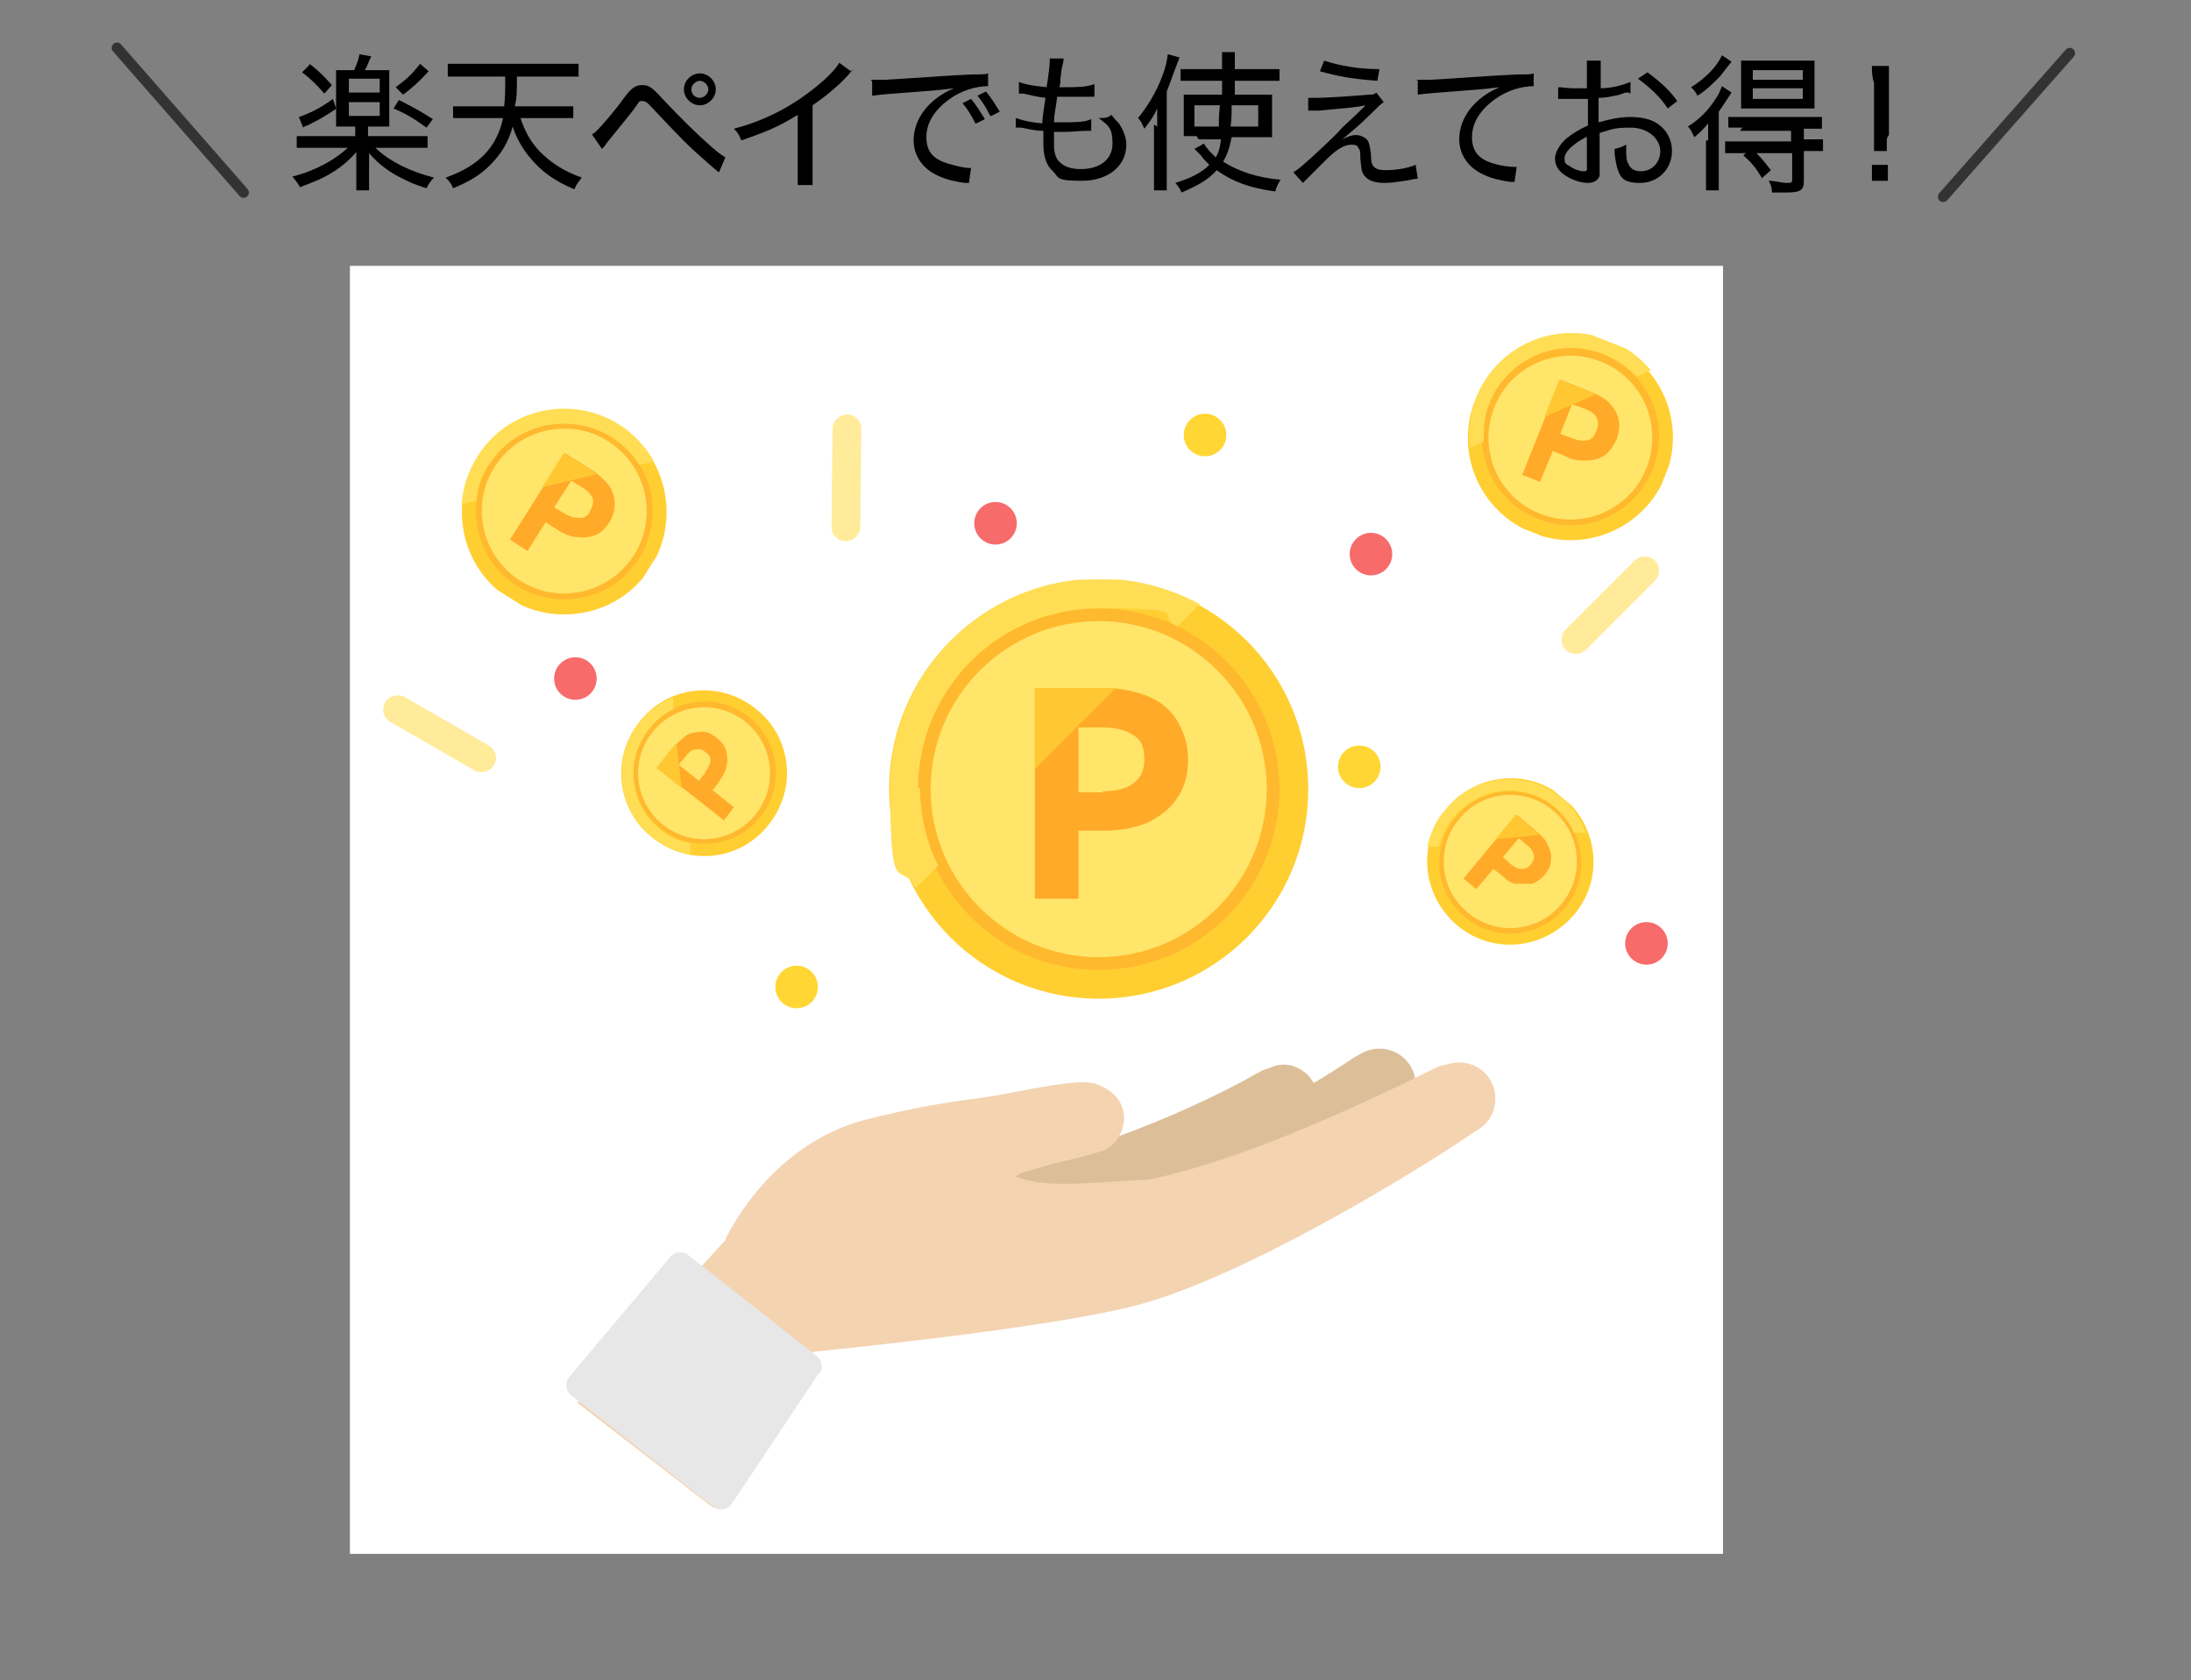 <?xml version="1.0" encoding="UTF-8"?>
<svg id="_レイヤー_1" xmlns="http://www.w3.org/2000/svg" xmlns:xlink="http://www.w3.org/1999/xlink" version="1.1" viewBox="0 0 206 158">
  <rect x="0" y="0" width="206" height="158" fill="#808080" stroke="none"/>
  <!-- Generator: Adobe Illustrator 29.1.0, SVG Export Plug-In . SVG Version: 2.1.0 Build 142)  -->
  <defs>
    <style>
      .st0, .st1 {
        fill: none;
      }

      .st2 {
        fill: #f4d3b1;
      }

      .st3 {
        fill: #ffeb99;
      }

      .st4 {
        fill: #ffe569;
      }

      .st5 {
        fill: #dcbf99;
      }

      .st6 {
        fill: #ffaa28;
      }

      .st7 {
        isolation: isolate;
      }

      .st8 {
        clip-path: url(#clippath-1);
      }

      .st9 {
        clip-path: url(#clippath-3);
      }

      .st10 {
        clip-path: url(#clippath-4);
      }

      .st11 {
        clip-path: url(#clippath-2);
      }

      .st12 {
        fill: #e7e7e7;
      }

      .st13 {
        fill: #ffde55;
      }

      .st14 {
        fill: #fff;
      }

      .st1 {
        stroke: #333;
        stroke-linecap: round;
      }

      .st15 {
        fill: #ffcf31;
      }

      .st16 {
        fill: #ffb92f;
      }

      .st17 {
        fill: #f76b6b;
      }

      .st18 {
        fill: #ffc832;
      }

      .st19 {
        clip-path: url(#clippath);
      }

      .st20 {
        fill: #ffd633;
      }
    </style>
    <clipPath id="clippath">
      <rect class="st0" x="83.6" y="54.5" width="39.4" height="39.4"/>
    </clipPath>
    <clipPath id="clippath-1">
      <rect class="st0" x="134.1" y="73.2" width="15.6" height="15.6" transform="translate(-11.3 137.7) rotate(-50)"/>
    </clipPath>
    <clipPath id="clippath-2">
      <rect class="st0" x="58.4" y="65" width="15.6" height="15.6" transform="translate(-31.9 79.9) rotate(-51.9)"/>
    </clipPath>
    <clipPath id="clippath-3">
      <rect class="st0" x="138" y="31.5" width="19.3" height="19.3" transform="translate(55 163.2) rotate(-68.4)"/>
    </clipPath>
    <clipPath id="clippath-4">
      <rect class="st0" x="43.4" y="38.4" width="19.3" height="19.3" transform="translate(-15.9 67.3) rotate(-57.8)"/>
    </clipPath>
  </defs>
  <rect class="st14" x="32.9" y="25" width="129.1" height="121.1"/>
  <path class="st5" d="M103.7,122.8c9.3.2,25.3-15.2,28.1-18,2.6-2.6-1.4-7.5-4.6-5.3-7.5,5.1-20.3,11.1-27.1,11.9-5.4-1.3-5,14.8,3.6,11.3h0Z"/>
  <path class="st5" d="M129.7,105.4c1.9,0,3.4-1.5,3.4-3.4s-1.5-3.4-3.4-3.4-3.4,1.5-3.4,3.4,1.5,3.4,3.4,3.4Z"/>
  <path class="st5" d="M94.5,121.1c8.8.9,25.1-12.6,27.9-15,2.7-2.3-.7-7.2-4-5.3-7.5,4.3-20,9.1-26.5,9.3-5-1.6-5.8,13.7,2.6,11Z"/>
  <path class="st5" d="M120.7,106.5c1.8,0,3.2-1.5,3.2-3.2s-1.5-3.2-3.2-3.2-3.2,1.5-3.2,3.2,1.5,3.2,3.2,3.2Z"/>
  <path class="st2" d="M77.4,125.1l-10.3,16.7-12.8-9.9,13.9-15.3,9.2,8.6h0Z"/>
  <path class="st2" d="M79.7,122.4c.6-3.6-1.8-7.1-5.5-7.7-3.6-.6-7.1,1.8-7.7,5.5s1.8,7.1,5.5,7.7,7.1-1.8,7.7-5.5Z"/>
  <path class="st2" d="M81.3,105.3c-5.7,1.5-10.3,5.8-13.1,11.2l8.2,10.6s20.7-2,29.8-4.2c10.9-2.6,29.4-14.3,32.6-16.6,3-2.2-.3-7.6-3.8-5.9-8.1,4-18.4,8.7-26.9,10.5-9.9.5-13.5,1.7-17.6-5.1"/>
  <path class="st12" d="M77,129.1l-8.2,12.3c-.4.6-1.2.7-1.7.3l-13.4-10.5c-.5-.4-.6-1.2-.2-1.7l9.5-11.3c.4-.5,1.2-.6,1.7-.2l12.1,9.5c.5.4.6,1.1.3,1.6h-.1Z"/>
  <path class="st2" d="M84.6,115.5c4.3-1.4,8.1-3.2,11.4-5.2,4.2-1.3,4-1,7.4-2,2.5-.7,3.7-5-.4-6.4-1.8-.6-7.6.9-10.6,1.3s-6,.8-11.1,2.1"/>
  <path class="st2" d="M137.2,106.7c1.9,0,3.4-1.5,3.4-3.4s-1.5-3.4-3.4-3.4-3.4,1.5-3.4,3.4,1.5,3.4,3.4,3.4Z"/>
  <g class="st19">
    <g>
      <path class="st15" d="M103.3,93.9c10.9,0,19.7-8.8,19.7-19.7s-8.8-19.7-19.7-19.7-19.7,8.8-19.7,19.7,8.8,19.7,19.7,19.7Z"/>
      <path class="st16" d="M103.3,91.2c9.4,0,17-7.6,17-17s-7.6-17-17-17-17,7.6-17,17,7.6,17,17,17Z"/>
      <path class="st4" d="M103.3,90c8.7,0,15.8-7.1,15.8-15.8s-7.1-15.8-15.8-15.8-15.8,7.1-15.8,15.8,7.1,15.8,15.8,15.8Z"/>
      <path class="st13" d="M86.3,74.2c0-9.4,7.6-17,17-17s5.1.6,7.4,1.7l2.1-2.1c-2.8-1.5-6-2.4-9.4-2.4-10.9,0-19.7,8.8-19.7,19.7s.9,6.6,2.4,9.4l2.1-2.1c-1.1-2.2-1.7-4.7-1.7-7.4l-.2.2Z"/>
      <path class="st6" d="M97.3,84.4v-19.7h6.6c1.5,0,2.9.3,4.1.8s2.1,1.3,2.7,2.3,1,2.2,1,3.6-.3,2.6-1,3.6c-.6,1-1.6,1.7-2.7,2.3-1.2.5-2.5.8-4.1.8h-2.5v6.4h-4.1ZM103.7,74.4c1.1,0,2.1-.2,2.8-.7.7-.5,1.1-1.2,1.1-2.3s-.3-1.9-1.1-2.3c-.7-.5-1.7-.7-2.8-.7h-2.3v6.1h2.3Z"/>
      <path class="st18" d="M104.9,64.7h-7.6v7.6l7.6-7.6h0Z"/>
    </g>
  </g>
  <g class="st8">
    <g>
      <path class="st15" d="M137,87c3.3,2.8,8.2,2.3,11-1s2.3-8.2-1-11-8.2-2.3-11,1-2.3,8.2,1,11Z"/>
      <path class="st16" d="M137.7,86.2c2.8,2.4,7.1,2,9.4-.8,2.4-2.8,2-7.1-.8-9.4-2.8-2.4-7.1-2-9.4.8-2.4,2.8-2,7.1.8,9.4Z"/>
      <path class="st4" d="M138,85.8c2.6,2.2,6.6,1.9,8.8-.8,2.2-2.6,1.9-6.6-.8-8.8-2.6-2.2-6.6-1.9-8.8.8-2.2,2.6-1.9,6.6.8,8.8Z"/>
      <path class="st13" d="M136.8,76.7c2.4-2.8,6.6-3.2,9.4-.8.8.7,1.4,1.5,1.8,2.4h1.1c-.5-1.3-1.2-2.4-2.2-3.2-3.3-2.8-8.2-2.3-11,1-.9,1-1.4,2.2-1.7,3.5h1.1c.2-1,.7-2,1.4-2.8h0Z"/>
      <path class="st6" d="M137.6,82.6l5-6,2,1.7c.5.4.8.8,1,1.3s.3.9.2,1.4c0,.5-.3.9-.6,1.3-.4.4-.8.7-1.2.8-.4,0-.9,0-1.4,0s-1-.4-1.4-.8l-.8-.6-1.6,1.9-1.2-1h0ZM142,81.2c.3.3.7.5,1,.5s.6,0,.9-.4c.3-.3.4-.7.3-1-.1-.3-.3-.6-.7-.9l-.7-.6-1.5,1.8.7.6h0Z"/>
      <path class="st18" d="M144.8,78.6l-.3-.3-2-1.7-1.9,2.3,4.2-.4h0Z"/>
    </g>
  </g>
  <g class="st11">
    <g>
      <path class="st15" d="M72.3,77.5c2.7-3.4,2.1-8.3-1.3-10.9-3.4-2.7-8.3-2.1-10.9,1.3-2.7,3.4-2.1,8.3,1.3,10.9,3.4,2.7,8.3,2.1,10.9-1.3Z"/>
      <path class="st16" d="M71.5,76.8c2.3-2.9,1.8-7.1-1.1-9.4s-7.1-1.8-9.4,1.1c-2.3,2.9-1.8,7.1,1.1,9.4,2.9,2.3,7.1,1.8,9.4-1.1Z"/>
      <path class="st4" d="M71.1,76.5c2.1-2.7,1.6-6.6-1.1-8.7s-6.6-1.6-8.7,1.1c-2.1,2.7-1.6,6.6,1.1,8.7,2.7,2.1,6.6,1.6,8.7-1.1Z"/>
      <path class="st13" d="M62.1,78c-2.9-2.3-3.4-6.5-1.1-9.4.6-.8,1.4-1.5,2.3-1.9v-1.1c-1.3.5-2.3,1.3-3.2,2.3-2.6,3.4-2.1,8.3,1.3,10.9,1.1.8,2.3,1.3,3.5,1.6v-1.1c-1.1-.2-2-.6-2.8-1.3Z"/>
      <path class="st6" d="M67.9,77l-6.1-4.8,1.6-2c.4-.5.8-.8,1.2-1.1.4-.2.9-.3,1.4-.3s.9.2,1.4.6.7.7.9,1.2c0,.4.2.9,0,1.4,0,.5-.4,1-.7,1.5l-.6.8,2,1.6-1,1.3h0v-.2ZM66.3,72.6c.3-.4.4-.7.5-1,0-.3,0-.6-.5-.9-.3-.3-.7-.3-1-.2-.3,0-.6.3-.9.7l-.6.7,1.9,1.5.6-.7h0Z"/>
      <path class="st18" d="M63.6,69.9s-.2.2-.3.3l-1.6,2,2.4,1.9-.5-4.2h0Z"/>
    </g>
  </g>
  <g class="st9">
    <g>
      <path class="st15" d="M144.1,50.1c5,2,10.6-.5,12.5-5.4,2-5-.5-10.6-5.4-12.5-5-2-10.6.5-12.5,5.4-2,5,.5,10.6,5.4,12.5Z"/>
      <path class="st16" d="M144.6,48.8c4.3,1.7,9.1-.4,10.8-4.7s-.4-9.1-4.7-10.8-9.1.4-10.8,4.7.4,9.1,4.7,10.8Z"/>
      <path class="st4" d="M144.8,48.3c4,1.6,8.5-.4,10-4.3,1.6-4-.4-8.5-4.3-10-4-1.6-8.5.4-10,4.3-1.6,4,.4,8.5,4.3,10Z"/>
      <path class="st13" d="M140,38c1.7-4.3,6.5-6.4,10.8-4.7,1.2.5,2.2,1.2,3.1,2.1l1.3-.6c-1-1.2-2.3-2.2-3.9-2.8-5-2-10.6.5-12.5,5.4-.6,1.6-.8,3.2-.6,4.7l1.3-.6c0-1.2,0-2.5.6-3.7v.2Z"/>
      <path class="st6" d="M143.1,44.7l3.6-9,3,1.2c.7.3,1.3.6,1.7,1.1.4.4.7,1,.8,1.5.1.6,0,1.2-.2,1.8-.3.6-.6,1.1-1.1,1.5-.5.3-1,.5-1.7.5s-1.3,0-2-.4l-1.2-.5-1.2,2.9-1.8-.7h0ZM147.8,41.2c.5.2,1,.3,1.4.2.4,0,.7-.4.9-.9s.2-.9,0-1.3c-.2-.3-.6-.6-1.2-.8l-1.1-.4-1.1,2.8,1.1.4h0Z"/>
      <path class="st18" d="M150.1,37.1c-.1,0-.3,0-.5-.2l-3-1.2-1.4,3.5,4.8-2.1h0Z"/>
    </g>
  </g>
  <g class="st10">
    <g>
      <path class="st15" d="M47.9,56.3c4.5,2.8,10.5,1.5,13.3-3s1.5-10.5-3-13.3-10.5-1.5-13.3,3-1.5,10.5,3,13.3Z"/>
      <path class="st16" d="M48.6,55.1c3.9,2.4,9,1.3,11.5-2.6,2.4-3.9,1.3-9-2.6-11.5-3.9-2.4-9-1.3-11.5,2.6-2.4,3.9-1.3,9,2.6,11.5Z"/>
      <path class="st4" d="M48.9,54.6c3.6,2.3,8.4,1.2,10.7-2.4,2.3-3.6,1.2-8.4-2.4-10.7-3.6-2.3-8.4-1.2-10.7,2.4-2.3,3.6-1.2,8.4,2.4,10.7Z"/>
      <path class="st13" d="M46,43.7c2.4-3.9,7.6-5,11.5-2.6,1.1.7,2,1.6,2.6,2.6l1.4-.3c-.8-1.4-1.9-2.6-3.3-3.5-4.5-2.8-10.5-1.5-13.3,3-.9,1.4-1.4,3-1.5,4.5l1.4-.3c0-1.2.5-2.4,1.2-3.5h0Z"/>
      <path class="st6" d="M47.9,50.8l5.2-8.2,2.7,1.7c.6.4,1.1.9,1.5,1.4.3.5.5,1.1.5,1.7s-.2,1.2-.5,1.7c-.4.6-.8,1-1.3,1.2s-1.1.3-1.7.2c-.6,0-1.3-.3-1.9-.7l-1.1-.7-1.7,2.7-1.7-1.1h0ZM53.1,48.3c.5.3.9.4,1.4.4s.8-.2,1-.7c.3-.5.3-.9.2-1.2-.2-.4-.5-.7-1-1l-1-.6-1.6,2.5,1,.6h0Z"/>
      <path class="st18" d="M56.1,44.6c0,0-.3-.2-.4-.3l-2.7-1.7-2,3.2,5.1-1.2h0Z"/>
    </g>
  </g>
  <circle class="st20" cx="113.3" cy="40.9" r="2"/>
  <circle class="st20" cx="127.8" cy="72.1" r="2"/>
  <circle class="st20" cx="74.9" cy="92.8" r="2"/>
  <circle class="st17" cx="154.8" cy="88.7" r="2"/>
  <circle class="st17" cx="93.6" cy="49.2" r="2"/>
  <circle class="st17" cx="54.1" cy="63.8" r="2"/>
  <circle class="st17" cx="128.9" cy="52.1" r="2"/>
  <rect class="st3" x="40" y="63.1" width="2.7" height="11.8" rx="1.3" ry="1.3" transform="translate(-39.1 70.3) rotate(-60)"/>
  <path class="st3" d="M155.6,52.7h0c.5.5.5,1.4,0,1.9l-6.5,6.5c-.5.5-1.4.5-1.9,0h0c-.5-.5-.5-1.4,0-1.9l6.5-6.5c.5-.5,1.4-.5,1.9,0Z"/>
  <rect class="st3" x="73.6" y="43.6" width="11.9" height="2.7" rx="1.3" ry="1.3" transform="translate(33.8 124) rotate(-89.4)"/>
  <path class="st1" d="M194.6,5l-11.9,13.5"/>
  <path class="st1" d="M22.9,18.1L11,4.5"/>
  <g class="st7">
    <g class="st7">
      <path d="M35.4,14c1.3,1.2,3.1,2.1,5.4,2.7-.3.3-.5.6-.7,1-1.3-.4-2.1-.8-3-1.3-1-.6-1.7-1.2-2.4-2q0,.2,0,.5c0,.2,0,.6,0,.7v.8c0,.7,0,1,0,1.5h-1.2c0-.4,0-.8,0-1.5v-.8c0-.4,0-.7,0-1.3-.7.8-1.4,1.4-2.4,2-.8.5-1.6.8-2.9,1.3-.2-.4-.4-.6-.7-1,2.3-.6,4-1.6,5.2-2.7h-3.2c-.7,0-1.2,0-1.6,0v-1.1c.4,0,.8,0,1.6,0h3.9c0-.5,0-.7,0-.9h1.2c0,.3,0,.5,0,.9h4c.8,0,1.2,0,1.6,0v1.1c-.4,0-.8,0-1.6,0h-3.3ZM31.5,10.3c-.9.6-1.4.9-2.6,1.5-.1,0-.3.1-.4.2l-.4-1c.9-.3,2-.8,3.2-1.7l.3.9ZM29.1,6c.9.7,1.3,1.1,2.1,2l-.7.8c-.8-.9-1.3-1.4-2.1-2l.7-.7ZM33.3,6.6c.2-.5.4-.9.5-1.5l1.1.2c-.3.6-.3.8-.6,1.3h1.3c.5,0,.6,0,1,0,0,.3,0,.4,0,1.1v3.1c0,.6,0,.8,0,1.1-.3,0-.6,0-1,0h-2.9c-.4,0-.8,0-1.1,0,0-.3,0-.5,0-1.1v-3.1c0-.6,0-.7,0-1.1.4,0,.5,0,1.1,0h.4ZM32.8,8.7h2.9v-1.3h-2.9v1.3ZM32.8,10.9h2.9v-1.3h-2.9v1.3ZM37.5,9.4c1.4.7,2.1,1.1,3.2,1.8l-.6.8c-1.1-.8-1.9-1.3-3.1-1.8l.5-.8ZM40.3,6.7c-.9,1-1.6,1.6-2.4,2.2l-.7-.7c1.1-.8,1.6-1.3,2.3-2.2l.8.7Z"/>
      <path d="M48.9,11c.5,1.5,1,2.3,1.8,3.2,1.1,1.1,2.3,1.9,4,2.5-.3.4-.5.6-.7,1.1-1.9-.8-3.1-1.7-4.1-2.9-.7-.8-1.3-1.8-1.7-3-.4,1.5-1.1,2.6-2.1,3.6-.9.9-1.8,1.5-3.5,2.2-.2-.5-.4-.7-.7-1,3.1-1.1,4.8-2.8,5.4-5.6h-3.1c-.6,0-1.1,0-1.6,0v-1.1c.4,0,.9,0,1.6,0h3.2c.1-.9.1-1.3.1-2.8h-3.8c-.7,0-1.2,0-1.6,0v-1.2c.4,0,1,0,1.6,0h9.1c.7,0,1.2,0,1.6,0v1.2c-.4,0-.9,0-1.6,0h-4.2c0,1.5,0,2-.2,2.8h3.9c.7,0,1.1,0,1.6,0v1.1c-.5,0-1,0-1.6,0h-3.5Z"/>
      <path d="M55.7,12.6c.2-.1.3-.2.5-.4.4-.4,1.7-1.9,2.4-2.9.8-1.1,1.2-1.3,1.8-1.3s.9.2,1.9,1.3c1.7,1.8,3.1,3.2,4.7,4.6.7.6.9.7,1.2.9l-.6,1.4q-.3-.2-1.3-1.1c-1.5-1.3-2.2-2-5.3-5.3-.2-.2-.4-.3-.6-.3s-.3,0-.4.2q0,0-.5.7c-.7.9-1.7,2.1-2.5,3.1-.1.2-.2.3-.4.5l-.9-1.3ZM67.3,8.4c0,.8-.7,1.5-1.5,1.5s-1.5-.7-1.5-1.5.7-1.5,1.5-1.5,1.5.7,1.5,1.5ZM65,8.4c0,.5.4.8.8.8s.8-.4.8-.8-.4-.8-.8-.8-.8.4-.8.8Z"/>
      <path d="M80.3,6.5c-.2.2-.3.2-.5.5-1,1.1-2.1,2-3.4,2.9v5.8c0,.9,0,1.3,0,1.7h-1.4c0-.4,0-.8,0-1.6v-5c-1.8,1.1-2.7,1.5-5.3,2.4-.2-.5-.3-.7-.7-1.1,2.7-.7,5.1-1.9,7.3-3.6,1.3-1,2.3-2,2.6-2.6l1.1.8Z"/>
      <path d="M81.9,7.5c.3,0,.4,0,.5,0,.2,0,.4,0,.8,0,2-.1,5.8-.4,8.1-.5.9,0,1.4,0,1.6-.1v1.2s0,0,0,0c-1.1,0-2.5.4-3.6,1.2-1.4,1-2.2,2.2-2.2,3.6s.7,2.1,2.1,2.5c.7.2,1.4.4,2.1.4l-.2,1.4c-.2,0-.2,0-.4,0-1.4-.2-2.3-.5-3.1-1-1.1-.7-1.7-1.8-1.7-3,0-2,1.4-3.9,3.8-4.9-.9.1-1.6.2-3.1.3-2.7.2-3.9.3-4.6.4v-1.3ZM91.7,11.6c-.4-.8-.7-1.3-1.2-1.9l.8-.4c.5.6.8,1.1,1.3,1.9l-.8.4ZM93.1,10.9c-.4-.8-.7-1.3-1.2-1.9l.8-.4c.5.6.8,1.1,1.3,1.9l-.8.4Z"/>
      <path d="M95.5,11.1c.6.2,1.3.4,2.5.5,0-.6.2-1.7.3-2.4-.9-.1-1.1-.2-2.1-.4-.1,0-.2,0-.4,0v-1.1c.7.3,1.7.4,2.6.5.2-1.2.3-2.1.3-2.5h0v-.2h1.3c0,.4-.1.5-.2,1.1q0,.1-.1.8c0,.3,0,.5-.1.8.4,0,.4,0,.5,0,1.1,0,2.1,0,2.8-.3v1.2q-.3,0-1.1,0c-.4,0-1,0-1.3,0s-.4,0-1.1,0c-.2,1.5-.3,1.7-.3,2.4.5,0,.6,0,.9,0,1,0,2,0,2.6-.3v1.1c-.2,0-.2,0-.4,0-.6,0-1.4.1-2,.1s-.5,0-1.1,0q0,0,0,.3c0,.3,0,.7,0,1,0,.7.2,1.3.6,1.6.4.4,1.1.6,1.9.6,1.8,0,3-.9,3-2.4s-.4-1.7-1.3-2.4c.6,0,.8,0,1.2-.3.3.4.5.6.7.8.4.6.7,1.3.7,2,0,2-1.7,3.4-4.2,3.4s-2.1-.3-2.7-.9c-.6-.5-.9-1.4-.9-2.5s0-.5,0-1.3c-.8,0-1.5-.2-2.1-.3-.3,0-.3,0-.5,0v-1.1Z"/>
      <path d="M108.8,11.9c0-.6,0-.9,0-1.7-.3.7-.6,1.1-1.2,1.9-.2-.4-.3-.7-.6-1,.9-1.1,1.7-2.4,2.3-4,.3-.8.4-1.3.5-2l1.1.3c-.1.3-.2.5-.3.8-.4,1-.5,1.4-.9,2.4v7.7c0,.6,0,1.1,0,1.6h-1.2c0-.5,0-1,0-1.7v-4.5ZM112.5,12.8c-.5,0-.8,0-1.2,0,0-.3,0-.6,0-1v-1.9c0-.5,0-.7,0-1,.4,0,.6,0,1.3,0h2.3v-1.3h-2.6c-.6,0-.9,0-1.3,0v-1.1c.4,0,.9,0,1.4,0h2.5c0-.8,0-1.1,0-1.6h1.2c0,.4,0,.7,0,1.6h2.8c.6,0,1,0,1.4,0v1.1c-.4,0-.8,0-1.3,0h-2.9q0,.8,0,1.3h2.2c.6,0,.9,0,1.3,0,0,.3,0,.7,0,1.1v1.7c0,.6,0,.9,0,1.2-.4,0-.8,0-1.4,0h-2.4c-.2,1-.4,1.6-.8,2.3,1.4.9,3.2,1.5,5.4,1.7-.2.3-.4.7-.5,1.1-2.3-.3-4-.9-5.5-2-.8.9-1.7,1.4-3.3,2.1-.2-.4-.4-.7-.6-.9,1.6-.5,2.5-1,3.2-1.7-.3-.3-.6-.6-.8-.9,0,0-.3-.3-.5-.5,0,0,0,0-.1-.1l.9-.5c.2.4.6.8,1.1,1.3.3-.5.4-.9.5-1.7h-2.1ZM112.3,9.9v2h2.3c0-.8,0-1.1.1-2h-2.5ZM115.8,9.9c0,.9,0,1.2-.1,2h2.6v-2h-2.5Z"/>
      <path d="M122.8,9.2c.4,0,.6,0,.9,0,1.2,0,3.8-.2,5-.3.3,0,.5,0,.7-.2l.7.9c-.3.2-.5.4-1.2,1.1-1.1,1.1-2.1,1.9-2.7,2.4.6-.3.9-.4,1.3-.4s.8.2,1,.4.3.6.4,1.4c0,.8.1,1,.3,1.2.2.2.5.3,1.1.3,1,0,2.1-.2,2.8-.5l.2,1.3q-.2,0-1.2.2c-.8.1-1.3.2-1.9.2-1.1,0-1.7-.3-2-.8-.2-.3-.2-.6-.3-1.5,0-.6,0-.8-.2-1,0-.2-.3-.3-.6-.3-.7,0-1.4.4-2.5,1.5-.7.7-1.6,1.6-2.1,2.1l-.9-1c.5-.3.7-.5,1.5-1.2,1.3-1.2,2.3-2.1,3.2-3.1.2-.2.9-.8,2.1-2-1,.2-1.2.2-4.4.5-.4,0-.6,0-1,0v-1.2ZM124.5,5.7c1.5.5,3.3.8,5.2.8l-.2,1.1c-2.5-.2-3.6-.4-5.4-.9l.4-1Z"/>
      <path d="M133.2,7.5c.3,0,.4,0,.5,0,.2,0,.4,0,.8,0,2-.1,5.8-.4,8.1-.5.9,0,1.4,0,1.6-.1v1.2s0,0,0,0c-1.1,0-2.5.4-3.6,1.2-1.4,1-2.2,2.2-2.2,3.6s.7,2.1,2.1,2.5c.7.2,1.4.3,2.1.3l-.2,1.4c-.2,0-.2,0-.4,0-1.4-.2-2.3-.5-3.1-1-1.1-.7-1.7-1.8-1.7-3,0-2,1.4-3.9,3.8-4.9-.9.1-1.6.2-3.1.3-2.7.2-3.9.3-4.6.4v-1.3Z"/>
      <path d="M153.1,8.7c-.3,0-.3,0-.8.2-.9.2-1.4.3-2,.3v2.3c1.1-.3,2-.5,3-.5s1.9.2,2.5.6c.9.6,1.4,1.5,1.4,2.6,0,1.7-1.3,3-3,3s-1.9-.6-2.2-1.6c-.1-.5-.2-.9-.2-1.6.5-.1.7-.2,1.1-.4,0,.3,0,.4,0,.5,0,.5,0,1,.2,1.3.2.5.6.7,1.2.7,1,0,1.8-.8,1.8-1.9s-1.1-2.2-2.8-2.2-1.8.2-2.9.5v3c0,.6,0,.8,0,1-.1.4-.5.7-1.1.7-.8,0-1.8-.4-2.4-.9-.5-.4-.7-.9-.7-1.4s.4-1.3,1.1-1.9c.5-.4,1.1-.8,2-1.2v-2.5q-.1,0-.6,0c-.2,0-.5,0-.8,0s-.6,0-.8,0c-.2,0-.3,0-.3,0s-.2,0-.3,0v-1.1c.4,0,.8.1,1.5.1s.3,0,1.2,0v-1.2c0-.6,0-1,0-1.4h1.3c0,.4,0,.7,0,1.4v1.2c1,0,2.1-.3,2.8-.6v1.1ZM149.1,12.9c-1.3.7-2,1.4-2,2s.2.5.6.8c.3.2.8.4,1.2.4s.3-.1.3-.7v-2.5ZM156.8,10.2c-.7-1.1-1.7-2-2.8-2.8l.9-.6c1.2.9,2,1.6,2.8,2.7l-.9.7Z"/>
      <path d="M160.6,13.2c0-.6,0-1,0-1.6-.4.5-.8.9-1.3,1.3-.2-.4-.3-.7-.6-1,1.1-.7,1.9-1.5,2.6-2.6.3-.4.4-.7.6-1.2l.9.6c-.6.9-.7,1.1-1.2,1.8v5.8c0,.7,0,1.1,0,1.6h-1.2c0-.4,0-.8,0-1.5v-3.2ZM162.8,5.8c-.7.9-.8,1-1.1,1.4-.7.7-1.3,1.3-2.1,1.8-.2-.4-.4-.6-.6-.8,1.3-.8,2.4-1.9,2.9-3l.9.6ZM163.8,12c-.5,0-.9,0-1.3,0v-1c.3,0,.7,0,1.3,0h6.2c.6,0,1,0,1.3,0v1.1c-.4,0-.8,0-1.3,0h-.4v1h.5c.6,0,1,0,1.3,0v1.1c-.4,0-.8,0-1.3,0h-.5v2.8c0,.9-.3,1.1-1.7,1.1s-.8,0-1.3,0c0-.5-.1-.7-.3-1.1.6,0,1.3.2,1.6.2.5,0,.6,0,.6-.3v-2.5h-5c-.5,0-.9,0-1.3,0v-1.1c.4,0,.7,0,1.3,0h4.9v-1h-4.8ZM165,10.2c-.6,0-1,0-1.3,0,0-.3,0-.7,0-1.3v-1.9c0-.6,0-.9,0-1.3.4,0,.7,0,1.4,0h4.1c.7,0,1.1,0,1.4,0,0,.4,0,.7,0,1.3v1.9c0,.6,0,.9,0,1.3-.3,0-.8,0-1.3,0h-4.2ZM165.7,16.8c-.6-1-1-1.5-1.8-2.2l.8-.6c.8.7,1.1,1.1,1.8,2l-.9.8ZM164.8,7.5h4.7v-.9h-4.7v.9ZM164.8,9.3h4.7v-1h-4.7v1Z"/>
      <path d="M176.2,14.2c0-.4,0-.5,0-.8v-5.6c-.2-.6-.2-1.1-.2-1.6h1.6c0,.5,0,1,0,1.6v4.9c-.2.2-.2.4-.2.5v.2c0,.2,0,.5,0,.8h-1.2ZM176,17v-1.5h1.5v1.5h-1.5Z"/>
    </g>
  </g>
</svg>